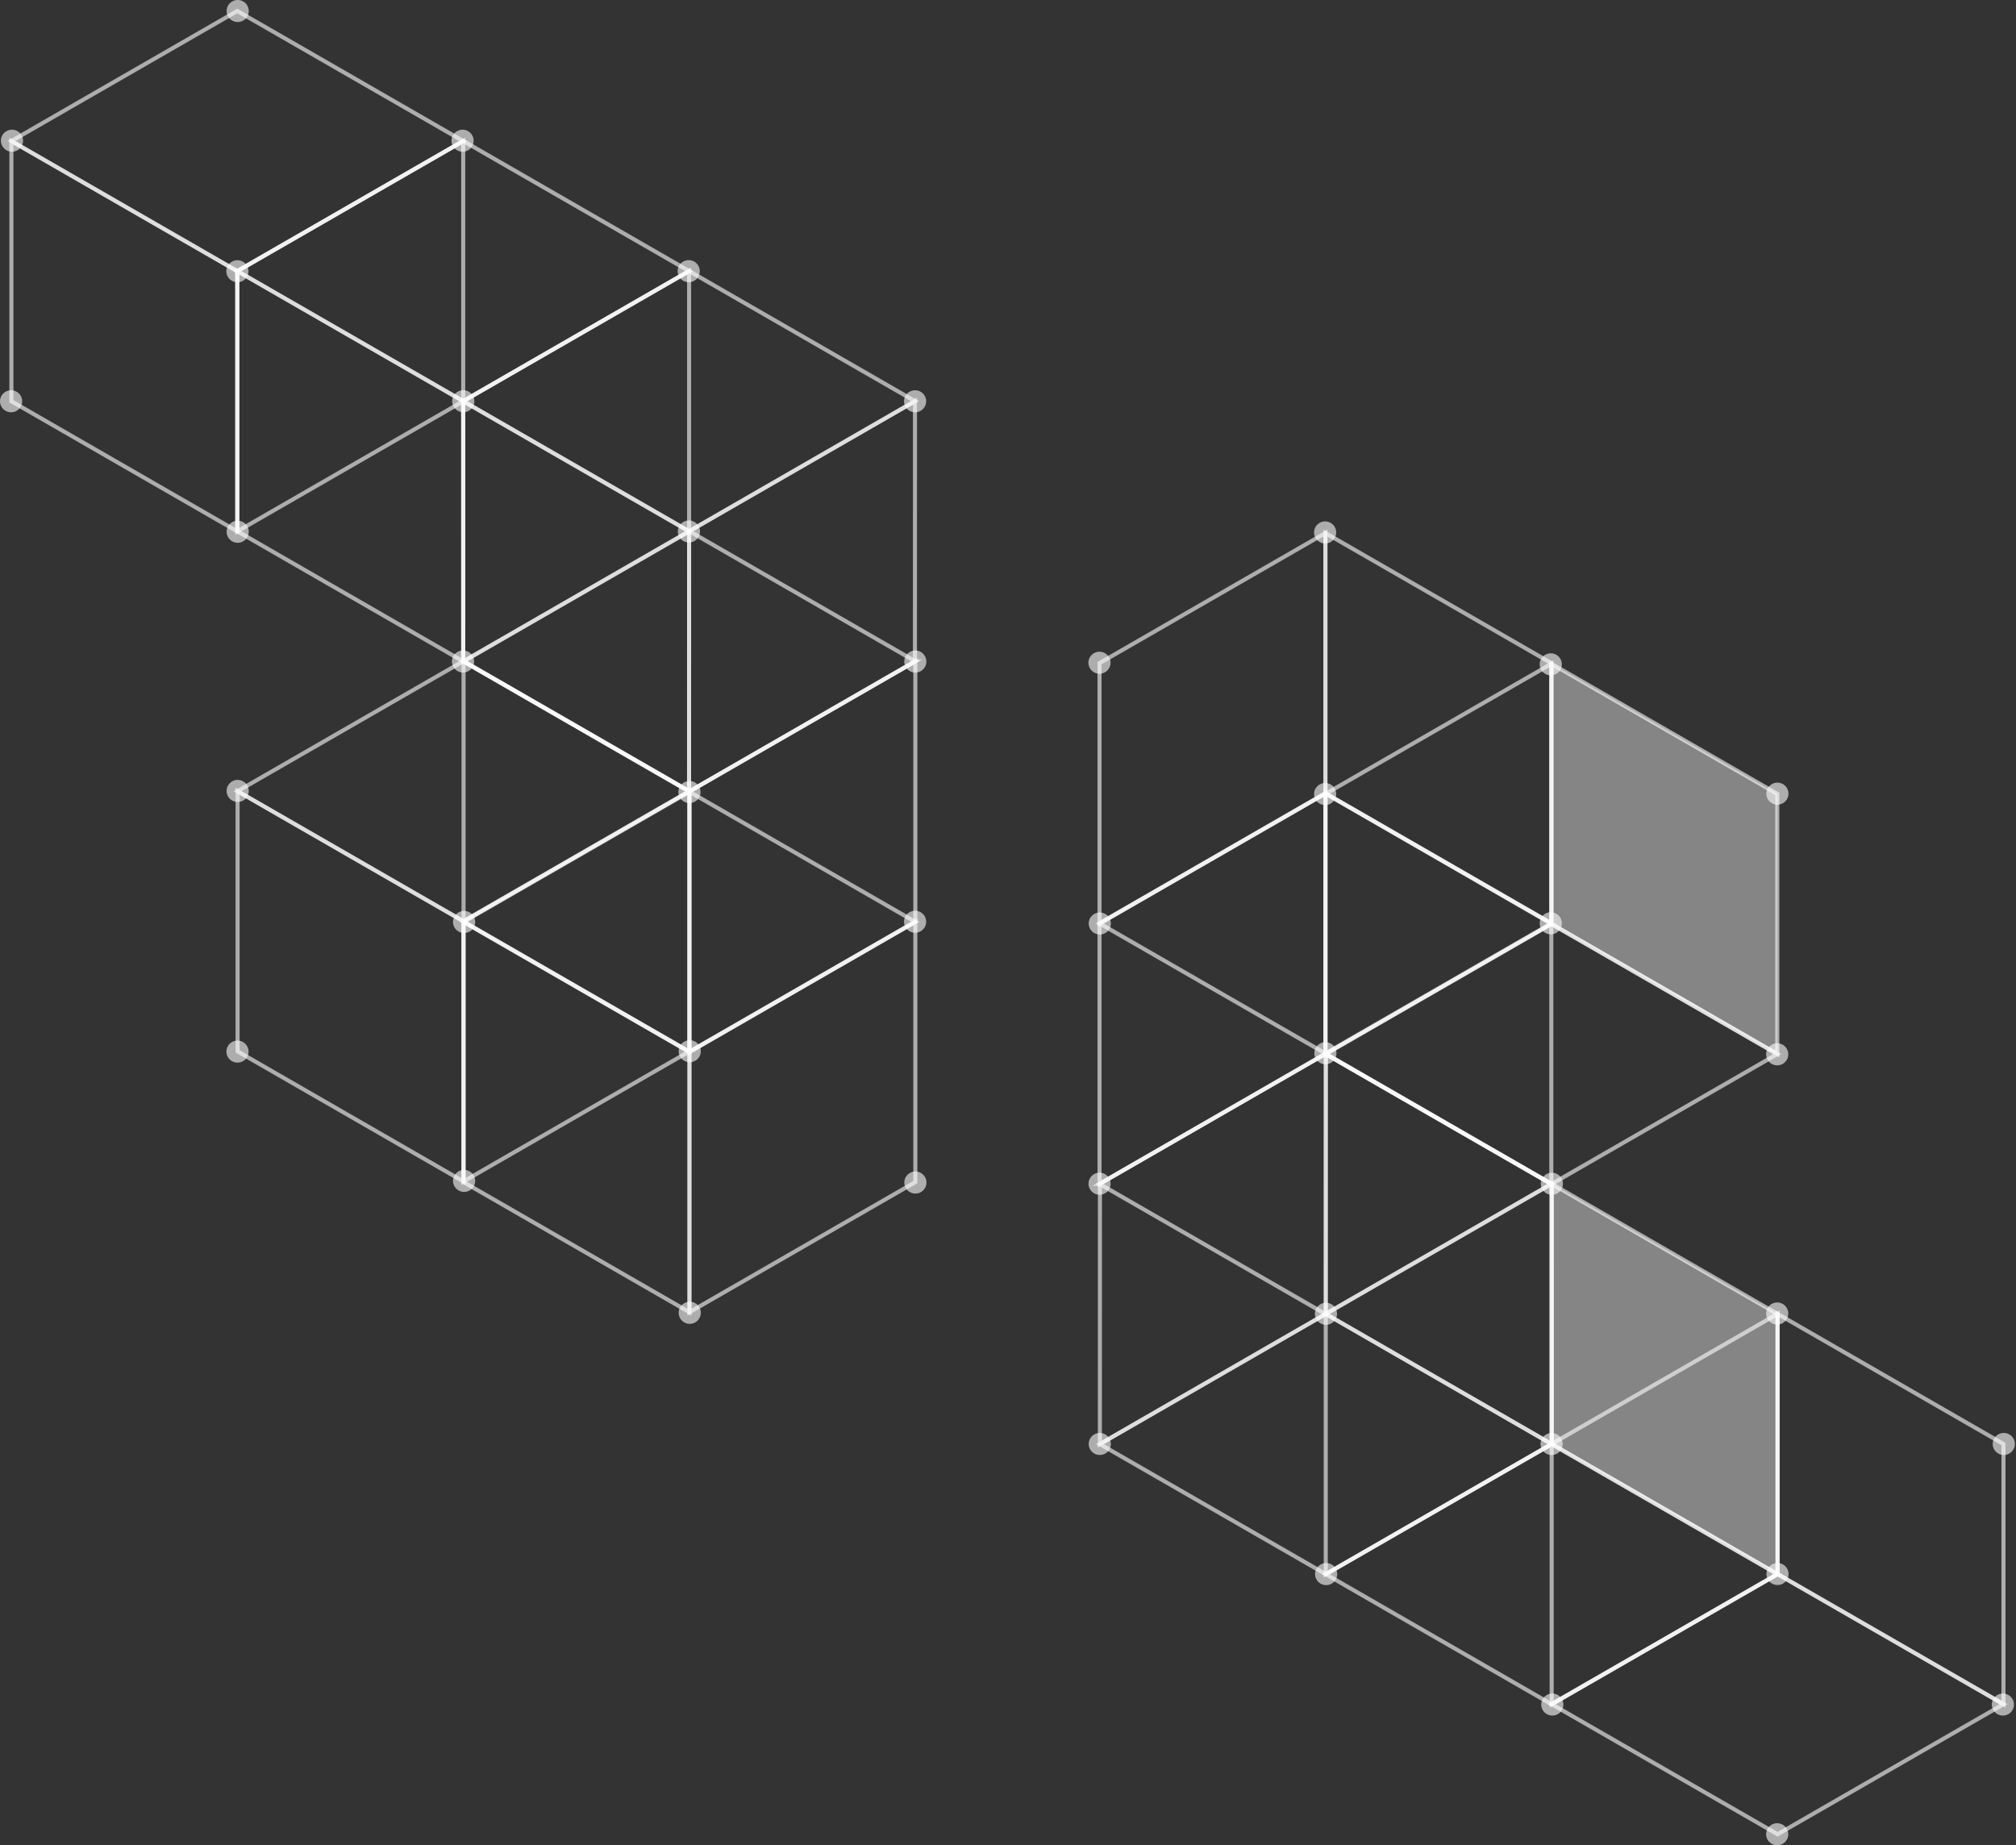 <svg width="248" height="227" viewBox="0 0 248 227" fill="none" xmlns="http://www.w3.org/2000/svg">
<rect x="0" y="0" width="248" height="227" fill="#333333" stroke="none"/>
<g clip-path="url(#clip0_197_4422)">
<path d="M190.836 81.579V113.592L163.049 97.588V65.575L190.836 81.579Z" stroke="white" stroke-opacity="0.6" stroke-width="0.5"/>
<path d="M163.047 65.575V97.588L135.26 113.592V81.579L163.047 65.575Z" stroke="white" stroke-opacity="0.6" stroke-width="0.5"/>
<path d="M190.835 113.592L163.047 129.596L135.26 113.592L163.047 97.588L190.835 113.592Z" stroke="white" stroke-opacity="0.6" stroke-width="0.5"/>
<path d="M190.836 113.634V145.642L163.049 129.638V97.624L190.836 113.634Z" stroke="white" stroke-opacity="0.6" stroke-width="0.5"/>
<path d="M163.047 97.624V129.638L135.26 145.642V113.628L163.047 97.624Z" stroke="white" stroke-opacity="0.6" stroke-width="0.5"/>
<path d="M190.835 145.643L163.047 161.646L135.26 145.643L163.047 129.639L190.835 145.643Z" stroke="white" stroke-opacity="0.6" stroke-width="0.5"/>
<path d="M246.46 177.638V209.646L218.672 193.642V161.634L246.46 177.638Z" stroke="white" stroke-opacity="0.6" stroke-width="0.5"/>
<path d="M218.673 161.634V193.642L190.879 209.646V177.638L218.673 161.628V161.634Z" stroke="white" stroke-opacity="0.6" stroke-width="0.5"/>
<path d="M246.46 209.646L218.673 225.65L190.879 209.646L218.673 193.642L246.46 209.646Z" stroke="white" stroke-opacity="0.6" stroke-width="0.5"/>
<path d="M218.667 161.646V193.654L190.879 177.65V145.636L218.667 161.646Z" fill="white" fill-opacity="0.4" stroke="white" stroke-opacity="0.6" stroke-width="0.5"/>
<path d="M190.878 145.636V177.65L163.09 193.654V161.646L190.878 145.636Z" stroke="white" stroke-opacity="0.6" stroke-width="0.5"/>
<path d="M218.665 193.654L190.878 209.658L163.09 193.654L190.878 177.65L218.665 193.654Z" stroke="white" stroke-opacity="0.6" stroke-width="0.5"/>
<path d="M190.878 145.636L190.884 177.65L163.09 161.64L163.096 129.632L190.878 145.636Z" stroke="white" stroke-opacity="0.6" stroke-width="0.5"/>
<path d="M163.096 129.632L163.09 161.64L135.303 177.65L135.309 145.636H135.303L163.09 129.632H163.096Z" stroke="white" stroke-opacity="0.6" stroke-width="0.5"/>
<path d="M190.884 177.65L163.096 193.654L135.303 177.65L163.09 161.64L190.884 177.65Z" stroke="white" stroke-opacity="0.6" stroke-width="0.5"/>
<path d="M218.635 97.661V129.669L190.848 113.665V81.657L218.635 97.661Z" fill="white" fill-opacity="0.4" stroke="white" stroke-opacity="0.6" stroke-width="0.5"/>
<path d="M190.848 81.657V113.665L163.061 129.669V97.661L190.848 81.657Z" stroke="white" stroke-opacity="0.6" stroke-width="0.5"/>
<path d="M218.636 129.669L190.848 145.673L163.061 129.669L190.848 113.665L218.636 129.669Z" stroke="white" stroke-opacity="0.6" stroke-width="0.5"/>
<path d="M191.733 82.686C191.199 83.219 190.337 83.219 189.803 82.686C189.269 82.153 189.269 81.294 189.803 80.767C190.337 80.234 191.199 80.234 191.733 80.767C192.267 81.3 192.267 82.159 191.733 82.686Z" fill="white" fill-opacity="0.6"/>
<path d="M163.977 66.465C163.443 66.998 162.581 66.998 162.047 66.465C161.513 65.932 161.513 65.072 162.047 64.539C162.581 64.006 163.443 64.006 163.977 64.539C164.511 65.072 164.511 65.932 163.977 66.465Z" fill="white" fill-opacity="0.6"/>
<path d="M136.219 82.487C135.685 83.019 134.823 83.019 134.289 82.487C133.755 81.954 133.755 81.094 134.289 80.567C134.823 80.034 135.685 80.034 136.219 80.567C136.754 81.1 136.754 81.96 136.219 82.487Z" fill="white" fill-opacity="0.6"/>
<path d="M163.977 98.642C163.443 99.175 162.581 99.175 162.047 98.642C161.513 98.109 161.513 97.249 162.047 96.722C162.581 96.189 163.443 96.189 163.977 96.722C164.511 97.255 164.511 98.115 163.977 98.642Z" fill="white" fill-opacity="0.6"/>
<path d="M191.733 114.543C191.199 115.076 190.337 115.076 189.803 114.543C189.269 114.01 189.269 113.15 189.803 112.617C190.337 112.085 191.199 112.085 191.733 112.617C192.267 113.15 192.267 114.01 191.733 114.543Z" fill="white" fill-opacity="0.6"/>
<path d="M219.589 130.662C219.054 131.195 218.193 131.195 217.658 130.662C217.124 130.129 217.124 129.269 217.658 128.736C218.193 128.203 219.054 128.209 219.589 128.736C220.123 129.269 220.123 130.129 219.589 130.662Z" fill="white" fill-opacity="0.6"/>
<path d="M191.868 146.587C191.334 147.12 190.472 147.12 189.938 146.587C189.404 146.054 189.404 145.194 189.938 144.661C190.472 144.129 191.334 144.129 191.868 144.661C192.402 145.194 192.402 146.054 191.868 146.587Z" fill="white" fill-opacity="0.6"/>
<path d="M164.012 130.529C163.478 131.062 162.616 131.062 162.082 130.529C161.548 129.996 161.548 129.136 162.082 128.603C162.616 128.07 163.478 128.07 164.012 128.603C164.547 129.136 164.547 129.996 164.012 130.529Z" fill="white" fill-opacity="0.6"/>
<path d="M136.257 114.567C135.722 115.1 134.861 115.1 134.326 114.567C133.792 114.034 133.792 113.174 134.326 112.648C134.861 112.115 135.722 112.115 136.257 112.648C136.791 113.181 136.791 114.04 136.257 114.567Z" fill="white" fill-opacity="0.6"/>
<path d="M136.225 146.581C135.691 147.114 134.829 147.114 134.301 146.581C133.767 146.048 133.767 145.188 134.301 144.656C134.835 144.123 135.697 144.123 136.225 144.656C136.759 145.188 136.759 146.048 136.225 146.581Z" fill="white" fill-opacity="0.6"/>
<path d="M164.079 162.579C163.545 163.112 162.683 163.112 162.149 162.579C161.615 162.046 161.615 161.186 162.149 160.659C162.683 160.127 163.545 160.127 164.079 160.659C164.613 161.192 164.613 162.052 164.079 162.579Z" fill="white" fill-opacity="0.6"/>
<path d="M191.837 178.601C191.303 179.134 190.441 179.134 189.906 178.601C189.372 178.068 189.372 177.208 189.906 176.681C190.441 176.149 191.303 176.149 191.837 176.681C192.371 177.214 192.371 178.074 191.837 178.601Z" fill="white" fill-opacity="0.6"/>
<path d="M219.624 194.593C219.09 195.125 218.228 195.125 217.694 194.593C217.159 194.06 217.159 193.2 217.694 192.673C218.228 192.14 219.09 192.14 219.624 192.673C220.158 193.206 220.158 194.066 219.624 194.593Z" fill="white" fill-opacity="0.6"/>
<path d="M247.352 210.651C246.818 211.184 245.956 211.184 245.422 210.651C244.888 210.118 244.888 209.258 245.422 208.732C245.956 208.199 246.818 208.199 247.352 208.732C247.886 209.265 247.886 210.124 247.352 210.651Z" fill="white" fill-opacity="0.6"/>
<path d="M219.589 162.549C219.054 163.082 218.193 163.082 217.658 162.549C217.124 162.016 217.124 161.156 217.658 160.623C218.193 160.09 219.054 160.09 219.589 160.623C220.123 161.156 220.123 162.016 219.589 162.549Z" fill="white" fill-opacity="0.6"/>
<path d="M247.462 178.595C246.928 179.128 246.066 179.128 245.531 178.595C244.997 178.062 244.997 177.202 245.531 176.676C246.066 176.143 246.928 176.143 247.462 176.676C247.996 177.208 247.996 178.068 247.462 178.595Z" fill="white" fill-opacity="0.6"/>
<path d="M219.589 226.606C219.054 227.139 218.193 227.139 217.658 226.606C217.124 226.073 217.124 225.214 217.658 224.687C218.193 224.154 219.054 224.154 219.589 224.687C220.123 225.22 220.123 226.079 219.589 226.606Z" fill="white" fill-opacity="0.6"/>
<path d="M191.923 210.651C191.388 211.184 190.527 211.184 189.992 210.651C189.458 210.118 189.458 209.258 189.992 208.732C190.527 208.199 191.388 208.199 191.923 208.732C192.457 209.265 192.457 210.124 191.923 210.651Z" fill="white" fill-opacity="0.6"/>
<path d="M164.104 194.604C163.57 195.137 162.708 195.137 162.174 194.604C161.64 194.072 161.64 193.212 162.174 192.679C162.708 192.146 163.57 192.146 164.104 192.679C164.638 193.212 164.638 194.072 164.104 194.604Z" fill="white" fill-opacity="0.6"/>
<path d="M136.257 178.595C135.722 179.128 134.861 179.128 134.326 178.595C133.792 178.062 133.792 177.202 134.326 176.676C134.861 176.143 135.722 176.143 136.257 176.676C136.791 177.208 136.791 178.068 136.257 178.595Z" fill="white" fill-opacity="0.6"/>
<path d="M219.612 98.594C219.078 99.126 218.216 99.126 217.682 98.594C217.148 98.061 217.148 97.201 217.682 96.674C218.216 96.141 219.078 96.141 219.612 96.674C220.146 97.207 220.146 98.067 219.612 98.594Z" fill="white" fill-opacity="0.6"/>
</g>
<g clip-path="url(#clip1_197_4422)">
<path d="M57.025 145.421L57.025 113.408L84.812 129.411L84.812 161.425L57.025 145.421Z" stroke="white" stroke-opacity="0.6" stroke-width="0.5"/>
<path d="M84.814 161.425L84.814 129.411L112.602 113.408L112.602 145.421L84.814 161.425Z" stroke="white" stroke-opacity="0.6" stroke-width="0.5"/>
<path d="M57.026 113.408L84.814 97.404L112.602 113.408L84.814 129.412L57.026 113.408Z" stroke="white" stroke-opacity="0.6" stroke-width="0.5"/>
<path d="M57.025 113.365L57.025 81.357L84.812 97.361L84.812 129.375L57.025 113.365Z" stroke="white" stroke-opacity="0.6" stroke-width="0.5"/>
<path d="M84.814 129.375L84.814 97.362L112.602 81.358L112.602 113.372L84.814 129.375Z" stroke="white" stroke-opacity="0.6" stroke-width="0.5"/>
<path d="M57.026 81.357L84.814 65.354L112.602 81.357L84.814 97.361L57.026 81.357Z" stroke="white" stroke-opacity="0.6" stroke-width="0.5"/>
<path d="M1.402 49.362L1.402 17.354L29.189 33.358L29.189 65.366L1.402 49.362Z" stroke="white" stroke-opacity="0.6" stroke-width="0.5"/>
<path d="M29.189 65.366L29.189 33.358L56.982 17.354L56.982 49.362L29.189 65.372L29.189 65.366Z" stroke="white" stroke-opacity="0.6" stroke-width="0.5"/>
<path d="M1.401 17.354L29.189 1.35L56.982 17.354L29.189 33.358L1.401 17.354Z" stroke="white" stroke-opacity="0.6" stroke-width="0.5"/>
<path d="M29.195 65.354L29.195 33.346L56.982 49.35L56.982 81.364L29.195 65.354Z" stroke="white" stroke-opacity="0.6" stroke-width="0.5"/>
<path d="M56.984 81.364L56.984 49.35L84.772 33.346L84.772 65.354L56.984 81.364Z" stroke="white" stroke-opacity="0.6" stroke-width="0.5"/>
<path d="M29.196 33.346L56.984 17.342L84.772 33.346L56.984 49.35L29.196 33.346Z" stroke="white" stroke-opacity="0.6" stroke-width="0.5"/>
<path d="M56.984 81.364L56.978 49.35L84.772 65.36L84.765 97.368L56.984 81.364Z" stroke="white" stroke-opacity="0.6" stroke-width="0.5"/>
<path d="M84.765 97.368L84.771 65.36L112.559 49.35L112.553 81.364L112.559 81.364L84.771 97.368L84.765 97.368Z" stroke="white" stroke-opacity="0.6" stroke-width="0.5"/>
<path d="M56.977 49.35L84.765 33.346L112.559 49.35L84.771 65.36L56.977 49.35Z" stroke="white" stroke-opacity="0.6" stroke-width="0.5"/>
<path d="M29.226 129.339L29.226 97.331L57.014 113.335L57.014 145.343L29.226 129.339Z" stroke="white" stroke-opacity="0.6" stroke-width="0.5"/>
<path d="M57.013 145.343L57.013 113.335L84.801 97.331L84.801 129.339L57.013 145.343Z" stroke="white" stroke-opacity="0.6" stroke-width="0.5"/>
<path d="M29.226 97.331L57.013 81.327L84.801 97.331L57.013 113.335L29.226 97.331Z" stroke="white" stroke-opacity="0.6" stroke-width="0.5"/>
<path d="M56.128 144.314C56.662 143.781 57.524 143.781 58.058 144.314C58.593 144.847 58.593 145.706 58.058 146.233C57.524 146.766 56.662 146.766 56.128 146.233C55.594 145.7 55.594 144.84 56.128 144.314Z" fill="white" fill-opacity="0.6"/>
<path d="M83.884 160.535C84.418 160.002 85.28 160.002 85.814 160.535C86.348 161.068 86.348 161.928 85.814 162.461C85.28 162.994 84.418 162.994 83.884 162.461C83.35 161.928 83.35 161.068 83.884 160.535Z" fill="white" fill-opacity="0.6"/>
<path d="M111.642 144.513C112.176 143.981 113.038 143.981 113.572 144.513C114.106 145.046 114.106 145.906 113.572 146.433C113.038 146.966 112.176 146.966 111.642 146.433C111.108 145.9 111.108 145.04 111.642 144.513Z" fill="white" fill-opacity="0.6"/>
<path d="M83.884 128.358C84.418 127.825 85.28 127.825 85.814 128.358C86.348 128.891 86.348 129.751 85.814 130.278C85.28 130.81 84.418 130.81 83.884 130.278C83.35 129.745 83.35 128.885 83.884 128.358Z" fill="white" fill-opacity="0.6"/>
<path d="M56.128 112.457C56.662 111.924 57.524 111.924 58.058 112.457C58.593 112.99 58.593 113.85 58.058 114.383C57.524 114.915 56.662 114.915 56.128 114.383C55.594 113.85 55.594 112.99 56.128 112.457Z" fill="white" fill-opacity="0.6"/>
<path d="M28.273 96.338C28.807 95.805 29.669 95.805 30.203 96.338C30.737 96.871 30.737 97.731 30.203 98.264C29.669 98.797 28.807 98.791 28.273 98.264C27.739 97.731 27.739 96.871 28.273 96.338Z" fill="white" fill-opacity="0.6"/>
<path d="M55.993 80.413C56.528 79.88 57.389 79.88 57.924 80.413C58.458 80.946 58.458 81.806 57.924 82.339C57.389 82.871 56.528 82.871 55.993 82.339C55.459 81.806 55.459 80.946 55.993 80.413Z" fill="white" fill-opacity="0.6"/>
<path d="M83.849 96.471C84.383 95.938 85.245 95.938 85.779 96.471C86.313 97.004 86.313 97.864 85.779 98.397C85.245 98.93 84.383 98.93 83.849 98.397C83.315 97.864 83.315 97.004 83.849 96.471Z" fill="white" fill-opacity="0.6"/>
<path d="M111.605 112.433C112.139 111.9 113.001 111.9 113.535 112.433C114.069 112.966 114.069 113.826 113.535 114.352C113.001 114.885 112.139 114.885 111.605 114.352C111.071 113.819 111.071 112.96 111.605 112.433Z" fill="white" fill-opacity="0.6"/>
<path d="M111.636 80.419C112.17 79.886 113.032 79.886 113.56 80.419C114.094 80.952 114.094 81.812 113.56 82.344C113.026 82.877 112.164 82.877 111.636 82.344C111.102 81.812 111.102 80.952 111.636 80.419Z" fill="white" fill-opacity="0.6"/>
<path d="M83.782 64.421C84.317 63.888 85.178 63.888 85.713 64.421C86.247 64.954 86.247 65.814 85.713 66.341C85.178 66.873 84.317 66.873 83.782 66.341C83.248 65.808 83.248 64.948 83.782 64.421Z" fill="white" fill-opacity="0.6"/>
<path d="M56.025 48.399C56.559 47.866 57.421 47.866 57.955 48.399C58.489 48.932 58.489 49.792 57.955 50.319C57.421 50.852 56.559 50.852 56.025 50.319C55.49 49.786 55.49 48.926 56.025 48.399Z" fill="white" fill-opacity="0.6"/>
<path d="M28.238 32.407C28.772 31.875 29.634 31.875 30.168 32.407C30.702 32.94 30.702 33.8 30.168 34.327C29.634 34.86 28.772 34.86 28.238 34.327C27.703 33.794 27.703 32.934 28.238 32.407Z" fill="white" fill-opacity="0.6"/>
<path d="M0.509 16.349C1.043 15.816 1.905 15.816 2.439 16.349C2.973 16.882 2.973 17.741 2.439 18.268C1.905 18.801 1.043 18.801 0.509 18.268C-0.025 17.735 -0.025 16.876 0.509 16.349Z" fill="white" fill-opacity="0.6"/>
<path d="M28.273 64.452C28.807 63.919 29.669 63.919 30.203 64.452C30.737 64.984 30.737 65.844 30.203 66.377C29.669 66.91 28.807 66.91 28.273 66.377C27.739 65.844 27.739 64.984 28.273 64.452Z" fill="white" fill-opacity="0.6"/>
<path d="M0.4 48.405C0.934 47.872 1.796 47.872 2.33 48.405C2.864 48.938 2.864 49.798 2.33 50.325C1.796 50.857 0.934 50.857 0.4 50.325C-0.134 49.792 -0.134 48.932 0.4 48.405Z" fill="white" fill-opacity="0.6"/>
<path d="M28.273 0.394C28.807 -0.139 29.669 -0.139 30.203 0.394C30.737 0.927 30.737 1.786 30.203 2.313C29.669 2.846 28.807 2.846 28.273 2.313C27.739 1.78 27.739 0.921 28.273 0.394Z" fill="white" fill-opacity="0.6"/>
<path d="M55.939 16.349C56.473 15.816 57.335 15.816 57.869 16.349C58.403 16.882 58.403 17.741 57.869 18.268C57.335 18.801 56.473 18.801 55.939 18.268C55.405 17.735 55.405 16.876 55.939 16.349Z" fill="white" fill-opacity="0.6"/>
<path d="M83.757 32.395C84.291 31.863 85.153 31.863 85.687 32.395C86.221 32.928 86.221 33.788 85.687 34.321C85.153 34.854 84.291 34.854 83.757 34.321C83.223 33.788 83.223 32.928 83.757 32.395Z" fill="white" fill-opacity="0.6"/>
<path d="M111.605 48.405C112.139 47.872 113.001 47.872 113.535 48.405C114.069 48.938 114.069 49.798 113.535 50.325C113.001 50.857 112.139 50.857 111.605 50.325C111.071 49.792 111.071 48.932 111.605 48.405Z" fill="white" fill-opacity="0.6"/>
<path d="M28.249 128.406C28.783 127.874 29.645 127.874 30.18 128.406C30.714 128.939 30.714 129.799 30.18 130.326C29.645 130.859 28.783 130.859 28.249 130.326C27.715 129.793 27.715 128.933 28.249 128.406Z" fill="white" fill-opacity="0.6"/>
</g>
<defs>
<clipPath id="clip0_197_4422">
<rect width="113.967" height="162.855" fill="white" transform="translate(133.895 64.145)"/>
</clipPath>
<clipPath id="clip1_197_4422">
<rect width="113.967" height="162.855" fill="white" transform="translate(113.967 162.854) rotate(-180)"/>
</clipPath>
</defs>
</svg>
